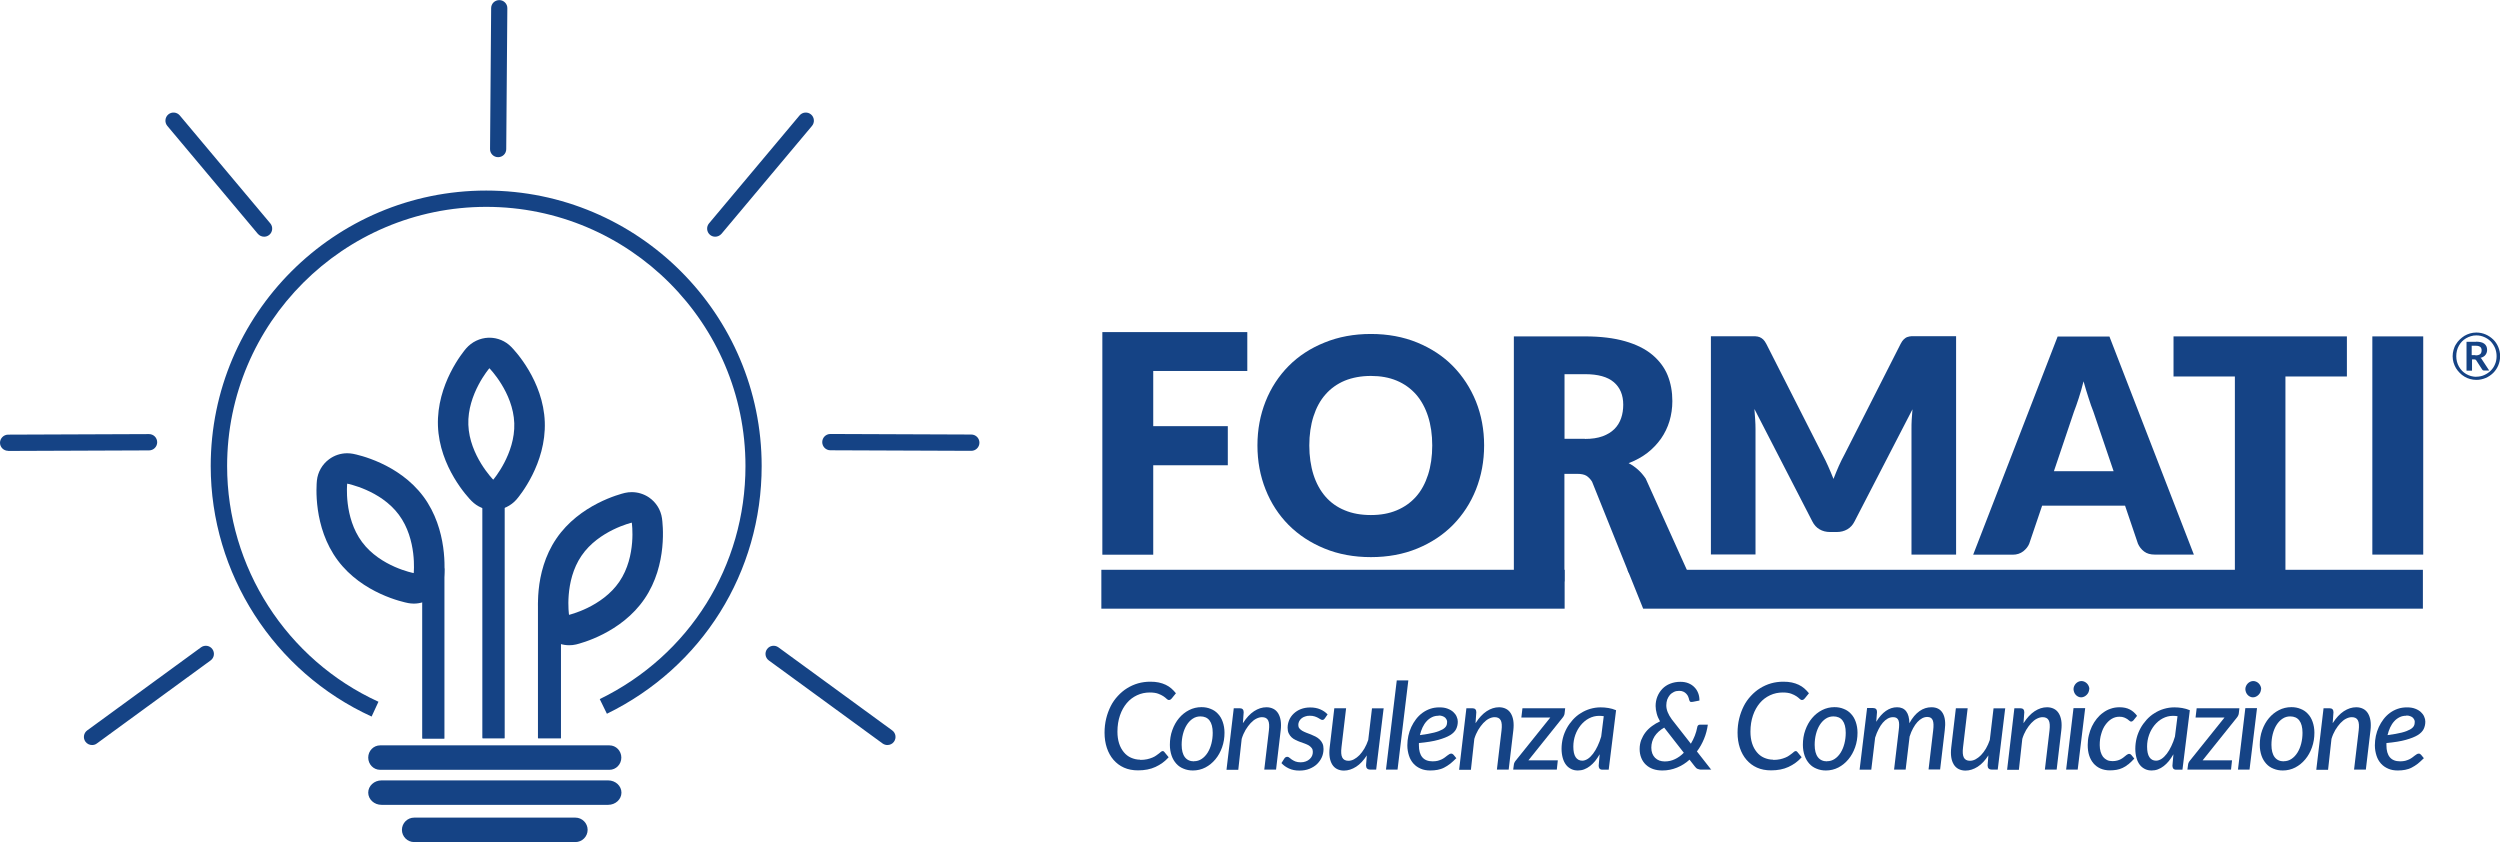 <?xml version="1.0" encoding="UTF-8"?><svg id="Livello_1" xmlns="http://www.w3.org/2000/svg" width="80.07mm" height="26.97mm" viewBox="0 0 226.97 76.45"><g id="Logo_Orizz_new_NERO"><path d="M33.73,65.05c-8.87-4.06-14.6-12.99-14.6-22.74,0-13.79,11.22-25.01,25.01-25.01s25.01,11.22,25.01,25.01c0,9.64-5.39,18.26-14.05,22.49l-.65-1.33c8.16-3.98,13.23-12.09,13.23-21.16,0-12.97-10.56-23.53-23.53-23.53s-23.53,10.56-23.53,23.53c0,9.18,5.39,17.58,13.74,21.4l-.62,1.34h-.01Z" fill="#154385"/><path d="M8.36,67.64c-.23,0-.45-.1-.6-.3-.24-.33-.17-.79.16-1.03l10.33-7.54c.33-.24.79-.17,1.03.16.24.33.17.79-.16,1.03l-10.33,7.54c-.13.1-.28.14-.43.14Z" fill="#154385"/><path d="M.74,40.93c-.41,0-.74-.33-.74-.73s.33-.74.74-.74l12.79-.05h0c.41,0,.74.33.74.74s-.33.74-.74.74l-12.79.05h0Z" fill="#154385"/><path d="M23.98,21.49c-.21,0-.42-.09-.57-.26l-8.22-9.8c-.26-.31-.22-.78.09-1.04s.78-.22,1.04.09l8.22,9.8c.26.31.22.78-.09,1.04-.14.12-.31.17-.47.17Z" fill="#154385"/><path d="M45.22,14.27h0c-.41,0-.74-.34-.73-.74l.1-12.79c0-.41.33-.73.74-.73h0c.41,0,.74.34.73.74l-.1,12.79c0,.41-.33.73-.74.73Z" fill="#154385"/><path d="M80.56,67.64c-.15,0-.3-.05-.43-.14l-10.33-7.54c-.33-.24-.4-.7-.16-1.03.24-.33.7-.4,1.03-.16l10.33,7.54c.33.24.4.7.16,1.03-.14.2-.37.3-.6.3Z" fill="#154385"/><path d="M88.18,40.93h0l-12.79-.05c-.41,0-.74-.33-.74-.74s.33-.74.74-.74h0l12.79.05c.41,0,.74.33.74.74s-.33.74-.74.74Z" fill="#154385"/><path d="M64.93,21.49c-.17,0-.34-.06-.47-.17-.31-.26-.35-.73-.09-1.04l8.22-9.8c.26-.31.73-.35,1.04-.09s.35.73.09,1.04l-8.22,9.8c-.15.17-.36.26-.57.26Z" fill="#154385"/><path d="M55.33,69.89h-20.82c-.6,0-1.08-.5-1.08-1.11s.48-1.11,1.08-1.11h20.82c.6,0,1.08.5,1.08,1.11s-.48,1.11-1.08,1.11Z" fill="#154385"/><path d="M55.21,73.07h-20.57c-.67,0-1.21-.5-1.21-1.11s.54-1.11,1.21-1.11h20.57c.67,0,1.21.5,1.21,1.11s-.54,1.11-1.21,1.11Z" fill="#154385"/><path d="M52.24,76.45h-14.64c-.61,0-1.11-.5-1.11-1.11s.5-1.11,1.11-1.11h14.64c.61,0,1.11.5,1.11,1.11s-.5,1.11-1.11,1.11Z" fill="#154385"/><path d="M44.43,33.43s2.16,2.19,2.26,4.99c.1,2.79-1.91,5.13-1.91,5.13,0,0-2.16-2.19-2.26-4.99-.1-2.79,1.91-5.13,1.91-5.13M44.44,30.66h-.1c-.77.03-1.5.38-2.01.96-.28.32-2.7,3.26-2.57,7.03.13,3.76,2.75,6.53,3.05,6.83.52.53,1.23.83,1.97.83h.1c.77-.03,1.5-.38,2.01-.96.28-.32,2.7-3.26,2.57-7.03-.13-3.76-2.75-6.53-3.05-6.83-.52-.53-1.23-.83-1.97-.83h0Z" fill="#154385"/><path d="M31.52,43.91s3.02.57,4.69,2.82c1.67,2.24,1.35,5.3,1.35,5.3,0,0-3.02-.57-4.69-2.82-1.67-2.24-1.35-5.3-1.35-5.3M31.52,41.15c-.59,0-1.17.19-1.65.55-.62.46-1.02,1.16-1.1,1.93-.04.42-.36,4.22,1.89,7.24s5.98,3.8,6.39,3.88c.17.03.34.05.52.05.59,0,1.17-.19,1.65-.55.62-.46,1.02-1.16,1.1-1.93.04-.42.36-4.22-1.88-7.24-2.25-3.02-5.98-3.8-6.39-3.88-.17-.03-.34-.05-.52-.05h0Z" fill="#154385"/><path d="M57.36,47.45s.45,3.04-1.13,5.36c-1.57,2.31-4.57,3.01-4.57,3.01,0,0-.45-3.04,1.13-5.36,1.57-2.31,4.57-3.01,4.57-3.01M57.36,44.68c-.21,0-.42.02-.63.07-.41.1-4.11,1.04-6.22,4.15-2.12,3.11-1.64,6.89-1.58,7.31.11.77.54,1.45,1.18,1.89.46.31,1.01.48,1.56.48.21,0,.42-.02.63-.07.41-.1,4.11-1.04,6.22-4.15,2.12-3.11,1.64-6.89,1.58-7.31-.11-.77-.54-1.45-1.18-1.89-.46-.31-1.01-.48-1.56-.48h0Z" fill="#154385"/><path d="M38.36,67.06s-.03-.02-.03-.05v-14.2s0-.05.03-.05l1.77-.2s.22-1.1.22-1.07v15.53s0,.05-.03.05h-1.97,0Z" fill="#154385"/><path d="M43.82,67.04s-.03-.03-.03-.08v-22.11s0-.08.03-.08h1.97s.03.03.03.08v22.11s0,.08-.03.08h-1.97Z" fill="#154385"/><path d="M48.87,67.04s-.03-.02-.03-.05v-12.32s.38,1.23.4,1.23l1.66.59s.03.02.03.05v10.45s0,.05-.03.05h-2.03Z" fill="#154385"/><path d="M103.51,68.99c.24,0,.45-.02.63-.06s.34-.09.48-.15.26-.12.35-.19c.1-.07.18-.13.26-.19s.13-.11.18-.15.1-.06.14-.06.07,0,.09.02c.02.01.04.03.06.05l.4.49c-.34.38-.74.67-1.2.88-.45.21-.98.31-1.58.31-.48,0-.9-.08-1.28-.25s-.69-.41-.95-.71c-.26-.3-.46-.66-.6-1.08s-.21-.88-.21-1.38c0-.45.05-.88.15-1.29s.24-.78.41-1.12.39-.65.65-.93c.25-.27.53-.51.84-.7.31-.19.64-.34.99-.44s.73-.15,1.11-.15c.28,0,.54.02.77.07.23.05.44.12.63.21.19.09.36.2.51.33s.29.28.42.44l-.38.47s-.07.07-.11.1-.09.04-.15.04c-.07,0-.14-.04-.21-.11s-.17-.15-.29-.23-.28-.16-.47-.23-.45-.11-.76-.11c-.41,0-.8.08-1.16.25s-.67.4-.93.71c-.26.31-.47.68-.62,1.12s-.23.93-.23,1.48c0,.39.05.75.15,1.06.1.32.25.58.43.8s.4.39.65.5.53.18.83.18v.02Z" fill="#154385"/><path d="M108.3,69.95c-.3,0-.58-.05-.84-.16-.26-.1-.48-.25-.66-.45s-.33-.44-.43-.73-.16-.62-.16-.99c0-.47.07-.92.22-1.33.15-.42.35-.78.61-1.09s.56-.55.91-.73.73-.27,1.13-.27c.3,0,.58.05.84.16.26.1.48.25.66.45.19.2.33.44.43.73s.16.61.16.98c0,.47-.07.91-.22,1.33s-.35.78-.61,1.09-.56.56-.91.74c-.35.18-.73.27-1.13.27ZM108.4,69.11c.26,0,.49-.07.7-.21s.39-.33.54-.57.26-.51.34-.82c.08-.31.12-.64.12-.98,0-.5-.1-.87-.29-1.12s-.47-.37-.83-.37c-.26,0-.49.07-.7.21s-.39.33-.54.57-.26.51-.34.82c-.08.31-.12.64-.12.98,0,.49.1.87.29,1.12s.47.38.83.38h0Z" fill="#154385"/><path d="M112.86,65.63c.3-.47.63-.82.99-1.06.37-.24.74-.36,1.13-.36.23,0,.44.05.62.14s.33.23.44.41.19.4.23.66.04.56,0,.9l-.42,3.55h-1.07l.42-3.55c.05-.42.03-.73-.07-.92-.1-.2-.29-.29-.56-.29-.17,0-.34.05-.52.14s-.35.23-.51.4-.31.38-.46.62c-.14.24-.26.51-.35.81l-.31,2.81h-1.07l.66-5.59h.54c.12,0,.21.03.27.09s.09.15.09.27l-.07.98h.02Z" fill="#154385"/><path d="M120.27,65.23s-.06.08-.1.1c-.03.02-.07.03-.12.03s-.11-.02-.17-.06-.13-.08-.22-.13c-.09-.05-.19-.09-.31-.13-.12-.04-.27-.06-.44-.06-.16,0-.31.02-.43.07-.13.04-.24.1-.33.18s-.16.16-.21.27-.07.21-.07.32c0,.12.03.23.1.31s.15.16.26.22.23.12.36.17c.14.05.28.11.42.16.14.06.28.12.42.19s.26.16.37.26.19.22.26.36.1.31.1.51c0,.26-.05.51-.15.74s-.25.44-.44.63c-.19.18-.42.32-.69.43-.27.11-.57.16-.91.16-.36,0-.67-.06-.95-.19-.28-.13-.5-.29-.68-.49l.26-.41c.07-.11.16-.16.28-.16.06,0,.12.03.18.08s.13.11.22.17c.09.06.2.12.32.17.13.05.29.08.49.08.17,0,.33-.03.46-.08.14-.05.25-.12.35-.21s.17-.19.22-.3.07-.23.07-.36c0-.14-.03-.25-.1-.34s-.15-.17-.26-.24c-.11-.06-.23-.12-.37-.17-.14-.05-.28-.1-.42-.15s-.28-.11-.42-.18c-.14-.06-.26-.15-.36-.24-.11-.1-.19-.22-.26-.36s-.1-.31-.1-.51c0-.24.05-.47.14-.69s.23-.42.41-.59.39-.31.65-.41.54-.15.86-.15c.34,0,.65.06.9.17.26.11.48.26.67.46l-.27.39v-.02Z" fill="#154385"/><path d="M125.62,64.29l-.68,5.58h-.53c-.26,0-.39-.13-.39-.38l.07-.91c-.29.45-.61.8-.97,1.03-.36.23-.73.35-1.11.35-.23,0-.44-.05-.62-.14s-.33-.23-.44-.41-.19-.4-.23-.66-.04-.56,0-.9l.42-3.55h1.07l-.42,3.55c-.05.42-.03.72.07.92s.29.3.56.3c.16,0,.33-.04.5-.13s.34-.22.5-.38c.16-.17.31-.36.45-.6s.25-.49.35-.78l.34-2.87h1.07v-.02Z" fill="#154385"/><path d="M125.83,69.87l.98-8.1h1.05l-.98,8.1h-1.05Z" fill="#154385"/><path d="M132.21,68.84c-.19.19-.38.36-.55.5-.18.14-.36.25-.55.35s-.39.16-.59.2c-.21.04-.43.06-.67.06-.32,0-.61-.05-.86-.16-.26-.11-.48-.26-.66-.46-.18-.2-.32-.44-.41-.72s-.15-.59-.15-.94c0-.29.03-.58.09-.86s.15-.55.27-.81c.12-.25.26-.49.43-.71s.36-.41.58-.57.45-.28.71-.37c.26-.09.54-.13.84-.13s.53.04.74.12.38.18.52.31.24.27.3.42c.07.15.1.3.1.45,0,.24-.05.46-.15.67-.1.2-.28.39-.54.55s-.62.3-1.08.43-1.04.22-1.76.29v.2c0,.48.1.84.31,1.09.21.25.52.37.94.37.17,0,.33-.02.46-.05.14-.04.25-.08.36-.13.1-.05.2-.11.28-.17s.15-.12.22-.17c.07-.05.13-.09.19-.13s.12-.05.18-.05c.04,0,.08,0,.11.03s.06.04.09.07l.27.33h-.02ZM130.61,64.98c-.22,0-.42.04-.6.13-.18.09-.35.21-.49.37-.15.16-.27.35-.37.56s-.18.45-.24.7c.54-.07.97-.15,1.29-.23.32-.08.57-.18.75-.28s.29-.21.35-.32c.06-.11.08-.23.08-.36,0-.06,0-.13-.04-.2s-.07-.13-.13-.19c-.06-.06-.14-.1-.24-.14s-.21-.06-.35-.06v.02Z" fill="#154385"/><path d="M133.98,65.63c.3-.47.63-.82.99-1.06.37-.24.74-.36,1.13-.36.23,0,.44.05.62.14s.33.23.44.41.19.4.23.66.04.56,0,.9l-.42,3.55h-1.07l.42-3.55c.05-.42.03-.73-.07-.92-.1-.2-.29-.29-.56-.29-.17,0-.34.05-.52.14-.18.09-.35.23-.51.4-.16.17-.31.38-.46.62-.14.24-.26.51-.35.81l-.31,2.81h-1.07l.66-5.59h.54c.12,0,.21.03.27.09s.09.15.09.27l-.07.98h.02Z" fill="#154385"/><path d="M142.1,64.29l-.05.45c0,.08-.03.15-.06.22s-.07.13-.12.19l-3.11,3.88h2.67l-.09.84h-3.96l.06-.45c0-.05.02-.11.05-.18s.08-.14.13-.2l3.13-3.9h-2.63l.1-.84h3.89-.01Z" fill="#154385"/><path d="M145.23,68.48c-.13.22-.27.43-.41.61-.15.18-.31.34-.47.46-.17.13-.34.23-.53.3-.18.07-.38.1-.57.1-.22,0-.42-.04-.6-.13s-.34-.21-.47-.38-.23-.37-.3-.62-.11-.53-.11-.84.04-.65.12-.97.2-.61.35-.89.34-.53.55-.77c.21-.23.45-.44.72-.6.26-.17.55-.3.85-.39.31-.09.62-.14.96-.14.24,0,.48.02.71.06.23.04.46.1.69.2l-.67,5.4h-.56c-.14,0-.23-.04-.28-.11s-.07-.16-.07-.26c0,0,.09-1.03.09-1.03ZM145.6,65.02c-.14-.02-.28-.03-.42-.03-.33,0-.63.08-.92.23s-.53.36-.74.61c-.21.26-.38.55-.5.89s-.18.69-.18,1.06c0,.43.07.75.21.96s.34.32.6.32c.17,0,.34-.06.51-.17s.32-.27.47-.46c.15-.2.29-.43.41-.69.13-.27.24-.56.33-.87l.23-1.84h0Z" fill="#154385"/><path d="M155.38,69.87h-.89c-.09,0-.16,0-.22-.02s-.11-.03-.16-.05c-.05-.02-.09-.05-.13-.09-.04-.04-.08-.09-.13-.15l-.46-.59c-.34.31-.72.55-1.14.72s-.85.26-1.32.26c-.31,0-.59-.04-.85-.13-.25-.09-.47-.22-.65-.39s-.32-.37-.42-.62c-.1-.24-.15-.51-.15-.81s.05-.56.14-.81c.1-.25.23-.49.39-.7s.36-.4.59-.57.47-.31.73-.43c-.14-.24-.24-.47-.3-.71-.06-.23-.1-.46-.1-.68,0-.3.05-.59.16-.86s.26-.5.45-.7.43-.36.71-.47.58-.17.92-.17c.28,0,.52.04.74.13s.4.21.55.37c.15.15.26.33.34.54s.11.42.11.66l-.61.12c-.09.02-.16,0-.21,0-.05-.03-.08-.08-.11-.17-.02-.1-.05-.2-.09-.3s-.1-.19-.18-.27c-.07-.08-.16-.14-.27-.19s-.23-.07-.37-.07c-.18,0-.34.03-.48.1s-.27.16-.37.28c-.1.12-.18.26-.24.42-.05.16-.08.33-.08.52,0,.4.17.82.5,1.27l1.73,2.21c.14-.23.26-.48.36-.73s.17-.51.22-.77c0-.07.04-.13.08-.17.04-.04.09-.06.16-.06h.72c-.06.44-.17.87-.34,1.28-.17.41-.38.8-.65,1.15l1.3,1.66h.02ZM151.1,66.05c-.4.23-.69.5-.89.81-.19.31-.29.65-.29,1.02,0,.2.03.37.09.53.06.15.14.28.25.39s.24.19.39.25c.15.05.31.08.49.08.33,0,.64-.07.93-.21s.56-.33.8-.58l-1.78-2.28h0Z" fill="#154385"/><path d="M160.98,68.99c.24,0,.45-.02.63-.06s.34-.09.48-.15.26-.12.35-.19c.1-.07.18-.13.26-.19s.13-.11.18-.15c.05-.04.1-.06.14-.06s.07,0,.09.02c.02.01.04.03.06.05l.4.49c-.34.38-.74.67-1.2.88-.45.21-.98.31-1.58.31-.48,0-.9-.08-1.28-.25s-.69-.41-.95-.71c-.26-.3-.46-.66-.6-1.08s-.21-.88-.21-1.38c0-.45.05-.88.15-1.29.1-.41.24-.78.41-1.12s.39-.65.65-.93c.25-.27.53-.51.84-.7.31-.19.64-.34.99-.44s.73-.15,1.11-.15c.28,0,.54.02.77.07.23.05.44.12.63.21s.36.2.51.33.29.28.42.44l-.38.47s-.07.07-.11.1-.09.04-.15.04c-.07,0-.14-.04-.21-.11s-.17-.15-.29-.23-.28-.16-.47-.23-.45-.11-.76-.11c-.41,0-.8.08-1.16.25s-.67.4-.93.71c-.26.31-.47.68-.62,1.12s-.23.93-.23,1.48c0,.39.05.75.15,1.06.1.32.25.58.43.8s.4.39.65.5.53.18.83.18v.02Z" fill="#154385"/><path d="M165.77,69.95c-.3,0-.58-.05-.84-.16-.26-.1-.48-.25-.66-.45-.18-.2-.33-.44-.43-.73s-.16-.62-.16-.99c0-.47.07-.92.22-1.33.15-.42.35-.78.61-1.09s.56-.55.91-.73.73-.27,1.13-.27c.3,0,.58.05.84.16.26.1.48.25.66.45.19.2.33.44.43.73.1.29.16.61.16.98,0,.47-.07.91-.22,1.33s-.35.78-.61,1.09-.56.56-.91.74-.73.27-1.13.27ZM165.87,69.11c.26,0,.49-.07.7-.21s.39-.33.54-.57.26-.51.34-.82.12-.64.12-.98c0-.5-.1-.87-.29-1.12s-.47-.37-.83-.37c-.26,0-.49.07-.7.21-.21.14-.39.33-.54.57s-.26.51-.34.82-.12.64-.12.98c0,.49.1.87.29,1.12.19.25.47.38.83.38h0Z" fill="#154385"/><path d="M168.83,69.87l.68-5.59h.54c.12,0,.21.03.27.09s.09.15.09.27l-.07.89c.27-.44.56-.77.88-.99s.65-.33,1.01-.33.64.12.83.37.28.61.29,1.08c.27-.5.58-.86.92-1.1s.7-.35,1.08-.35c.48,0,.82.18,1.03.54s.27.88.18,1.56l-.42,3.55h-1.05l.42-3.55c.05-.42.04-.72-.04-.92-.08-.2-.24-.3-.5-.3-.15,0-.31.04-.46.12-.15.08-.29.19-.43.34-.14.15-.27.34-.39.56s-.23.47-.32.76l-.36,3h-1.05l.42-3.55c.03-.21.04-.39.04-.54s-.02-.28-.06-.38-.1-.17-.18-.22-.18-.07-.31-.07c-.17,0-.33.04-.49.13s-.3.21-.44.37-.27.36-.38.58c-.12.23-.23.49-.32.78l-.35,2.91h-1.06Z" fill="#154385"/><path d="M182.05,64.29l-.68,5.58h-.53c-.26,0-.39-.13-.39-.38l.07-.91c-.29.45-.61.8-.97,1.03-.36.23-.73.35-1.11.35-.23,0-.44-.05-.62-.14s-.33-.23-.44-.41-.19-.4-.23-.66-.04-.56,0-.9l.42-3.55h1.07l-.42,3.55c-.05.42-.03.72.07.92s.29.3.56.3c.16,0,.33-.04.5-.13s.34-.22.5-.38c.16-.17.31-.36.45-.6s.25-.49.35-.78l.34-2.87h1.07v-.02Z" fill="#154385"/><path d="M183.73,65.63c.3-.47.63-.82.99-1.06.37-.24.74-.36,1.13-.36.23,0,.44.05.62.14s.33.23.44.41.19.4.23.66.04.56,0,.9l-.42,3.55h-1.07l.42-3.55c.05-.42.03-.73-.07-.92-.1-.2-.29-.29-.56-.29-.17,0-.34.05-.52.14-.18.09-.35.23-.51.4-.16.17-.31.38-.46.62-.14.24-.26.51-.35.81l-.31,2.81h-1.07l.66-5.59h.54c.12,0,.21.03.27.09s.09.15.09.27l-.07.98h.02Z" fill="#154385"/><path d="M189.31,64.29l-.68,5.58h-1.05l.67-5.58h1.06ZM189.67,62.57c0,.1-.02.19-.06.28s-.1.17-.17.24c-.07.07-.15.12-.23.16-.09.04-.18.06-.27.06s-.18-.02-.26-.06-.16-.09-.22-.16-.12-.15-.15-.24-.06-.18-.06-.28.02-.19.06-.28.09-.17.16-.24c.07-.07.14-.12.23-.16s.17-.06.27-.06.18.02.27.06.16.09.23.16.12.15.16.24c.04.09.06.19.06.29h-.02Z" fill="#154385"/><path d="M193.22,69.39c-.17.14-.34.25-.52.33s-.35.14-.54.17c-.18.03-.39.05-.61.05-.32,0-.61-.06-.86-.17s-.46-.27-.63-.47c-.17-.2-.3-.44-.39-.72s-.13-.59-.13-.94c0-.3.03-.59.1-.88s.16-.56.28-.81.27-.49.44-.7.36-.4.58-.55c.21-.16.44-.28.69-.36.25-.09.52-.13.8-.13.37,0,.68.07.93.2s.47.32.66.58l-.33.41s-.06.05-.1.08c-.03.02-.07.03-.11.03-.05,0-.1-.02-.15-.07s-.12-.09-.19-.15c-.08-.05-.17-.1-.29-.15s-.26-.07-.44-.07c-.24,0-.47.06-.69.19s-.4.31-.57.54-.29.5-.38.82c-.1.32-.14.66-.14,1.03,0,.22.03.42.08.6s.13.33.22.46c.1.12.22.22.36.29s.31.1.5.1c.16,0,.3-.02.42-.05.12-.03.23-.07.32-.12s.18-.1.25-.16.14-.11.2-.16.11-.09.17-.12.1-.05.15-.05c.07,0,.14.03.2.1l.27.33c-.19.21-.37.38-.54.52h0Z" fill="#154385"/><path d="M197.32,68.48c-.13.22-.27.43-.41.61-.15.18-.31.34-.47.46-.17.13-.34.23-.53.3-.18.07-.38.1-.57.1-.22,0-.42-.04-.6-.13s-.34-.21-.47-.38-.23-.37-.3-.62-.11-.53-.11-.84.04-.65.12-.97.2-.61.35-.89.34-.53.55-.77c.21-.23.45-.44.72-.6.26-.17.55-.3.85-.39.31-.09.62-.14.96-.14.24,0,.48.02.71.06.23.04.46.1.69.2l-.67,5.4h-.56c-.14,0-.23-.04-.28-.11s-.07-.16-.07-.26c0,0,.09-1.03.09-1.03ZM197.69,65.02c-.14-.02-.28-.03-.42-.03-.33,0-.63.08-.92.23s-.53.36-.74.61c-.21.26-.38.55-.5.89s-.18.69-.18,1.06c0,.43.07.75.21.96s.34.32.6.32c.17,0,.34-.06.51-.17s.32-.27.47-.46c.15-.2.29-.43.41-.69.13-.27.24-.56.33-.87l.23-1.84h0Z" fill="#154385"/><path d="M203.31,64.29l-.05.45c0,.08-.03.15-.06.22s-.07.13-.12.19l-3.11,3.88h2.67l-.09.84h-3.96l.06-.45c0-.05.02-.11.05-.18s.08-.14.13-.2l3.13-3.9h-2.63l.1-.84h3.89-.01Z" fill="#154385"/><path d="M204.91,64.29l-.68,5.58h-1.05l.67-5.58h1.06ZM205.27,62.57c0,.1-.02.19-.06.28s-.1.17-.17.24c-.07.07-.15.12-.23.16-.09.04-.18.06-.27.06s-.18-.02-.26-.06-.16-.09-.22-.16-.12-.15-.15-.24-.06-.18-.06-.28.02-.19.06-.28.09-.17.16-.24c.07-.07.14-.12.23-.16s.17-.06.27-.06.18.02.27.06.16.09.23.16.12.15.16.24c.04.09.06.19.06.29h-.02Z" fill="#154385"/><path d="M207.25,69.95c-.3,0-.58-.05-.84-.16-.26-.1-.48-.25-.66-.45-.18-.2-.33-.44-.43-.73s-.16-.62-.16-.99c0-.47.07-.92.22-1.33.15-.42.35-.78.61-1.09s.56-.55.91-.73.73-.27,1.13-.27c.3,0,.58.05.84.16.26.1.48.25.66.45.19.2.33.44.43.73.1.29.16.61.16.98,0,.47-.07.91-.22,1.33s-.35.78-.61,1.09-.56.56-.91.74-.73.27-1.13.27ZM207.34,69.11c.26,0,.49-.07.7-.21s.39-.33.54-.57.26-.51.34-.82.12-.64.12-.98c0-.5-.1-.87-.29-1.12s-.47-.37-.83-.37c-.26,0-.49.07-.7.21-.21.14-.39.33-.54.57s-.26.51-.34.82-.12.64-.12.98c0,.49.1.87.29,1.12.19.25.47.38.83.38h0Z" fill="#154385"/><path d="M211.8,65.63c.3-.47.63-.82.99-1.06.37-.24.74-.36,1.13-.36.23,0,.44.05.62.14s.33.23.44.41.19.4.23.66.04.56,0,.9l-.42,3.55h-1.07l.42-3.55c.05-.42.03-.73-.07-.92-.1-.2-.29-.29-.56-.29-.17,0-.34.05-.52.14-.18.09-.35.23-.51.4-.16.17-.31.38-.46.62-.14.24-.26.51-.35.81l-.31,2.81h-1.07l.66-5.59h.54c.12,0,.21.03.27.09s.09.15.09.27l-.07.98h.02Z" fill="#154385"/><path d="M220.05,68.84c-.19.19-.38.36-.55.5-.18.14-.36.25-.55.35s-.39.16-.59.2c-.21.04-.43.06-.67.06-.32,0-.61-.05-.86-.16-.26-.11-.48-.26-.66-.46-.18-.2-.32-.44-.41-.72s-.15-.59-.15-.94c0-.29.03-.58.09-.86s.15-.55.27-.81c.12-.25.26-.49.43-.71s.36-.41.58-.57.45-.28.71-.37c.26-.09.54-.13.84-.13s.53.04.74.12.38.18.52.31.24.27.3.42c.07.15.1.3.1.45,0,.24-.05.46-.15.67-.1.2-.28.39-.54.55s-.62.3-1.08.43-1.04.22-1.76.29v.2c0,.48.1.84.31,1.09.21.25.52.37.94.37.17,0,.33-.02.46-.05.14-.04.25-.08.36-.13.1-.05.2-.11.28-.17s.15-.12.22-.17c.07-.05.13-.09.19-.13s.12-.05.18-.05c.04,0,.08,0,.11.03s.06.04.09.07l.27.33h-.02ZM218.46,64.98c-.22,0-.42.04-.6.13-.18.09-.35.21-.49.37-.15.16-.27.35-.37.56s-.18.45-.24.7c.54-.07.97-.15,1.29-.23.32-.08.57-.18.75-.28s.29-.21.35-.32c.06-.11.08-.23.08-.36,0-.06,0-.13-.04-.2s-.07-.13-.13-.19c-.06-.06-.14-.1-.24-.14s-.21-.06-.35-.06v.02Z" fill="#154385"/><path d="M224.82,30.19c.3,0,.58.06.84.17s.49.27.69.46c.2.19.35.42.46.68s.17.54.17.84-.06.58-.17.84-.27.49-.46.68c-.2.19-.42.35-.69.46s-.54.17-.84.17c-.2,0-.39-.03-.57-.08-.18-.05-.35-.12-.51-.22-.16-.09-.3-.21-.43-.34s-.24-.27-.34-.43c-.09-.16-.17-.33-.22-.51-.05-.18-.08-.37-.08-.57s.03-.39.08-.57.12-.36.22-.51c.09-.16.21-.3.34-.43s.28-.24.43-.34c.16-.09.33-.17.51-.22s.37-.08.57-.08ZM224.82,34.2c.26,0,.5-.05.72-.15s.42-.23.59-.4c.17-.17.3-.36.39-.59.1-.23.14-.47.14-.73s-.05-.5-.14-.73c-.1-.23-.23-.43-.39-.6-.17-.17-.36-.3-.59-.4s-.46-.15-.72-.15c-.17,0-.33.02-.49.07s-.3.11-.44.19-.26.18-.37.29-.2.24-.28.38-.14.29-.18.45-.06.33-.06.5.02.34.06.5.1.31.18.45c.08.14.17.26.28.38.11.11.23.21.37.29.13.08.28.14.44.19.16.04.32.07.49.07h0ZM224.79,31.02c.34,0,.6.06.76.19.16.12.25.31.25.55,0,.18-.05.33-.15.46-.1.13-.25.22-.45.27.03.02.07.05.09.08s.05.07.07.11l.63.96h-.48c-.07,0-.12-.03-.15-.08l-.55-.85s-.04-.05-.06-.06c-.03,0-.06-.02-.11-.02h-.21v1.02h-.5v-2.62h.87-.01ZM224.74,32.26c.11,0,.19,0,.27-.03.07-.02.13-.05.17-.09s.08-.08.09-.14c.02-.06.03-.12.03-.19s0-.13-.03-.18c-.02-.05-.04-.09-.09-.13-.04-.03-.09-.06-.16-.08s-.15-.03-.25-.03h-.37v.85h.32l.02.02Z" fill="#154385"/><path d="M104.7,33.67v5.02h6.77v3.55h-6.77v8.12h-4.62v-20.21h13.16v3.53h-8.54,0Z" fill="#154385"/><path d="M134.74,40.44c0,1.43-.25,2.76-.74,4-.49,1.23-1.19,2.3-2.09,3.22-.9.91-1.98,1.62-3.24,2.14s-2.67.78-4.21.78-2.95-.26-4.21-.78c-1.27-.52-2.35-1.23-3.26-2.14-.9-.91-1.6-1.98-2.09-3.22-.49-1.23-.74-2.56-.74-4s.25-2.76.74-4c.49-1.23,1.19-2.3,2.09-3.21.9-.91,1.99-1.62,3.26-2.13,1.27-.52,2.67-.78,4.21-.78s2.94.26,4.21.78c1.26.52,2.35,1.23,3.24,2.14s1.59,1.98,2.09,3.21c.49,1.23.74,2.56.74,3.98h0ZM130.03,40.44c0-.98-.13-1.86-.38-2.64s-.62-1.45-1.09-1.99c-.48-.54-1.06-.96-1.75-1.25s-1.47-.43-2.35-.43-1.68.15-2.37.43c-.69.29-1.28.71-1.75,1.25-.48.54-.84,1.21-1.09,1.99-.25.78-.38,1.67-.38,2.64s.13,1.87.38,2.66c.25.78.62,1.45,1.09,1.99s1.06.96,1.75,1.24c.69.29,1.48.43,2.37.43s1.66-.14,2.35-.43c.69-.29,1.27-.7,1.75-1.24s.84-1.21,1.09-1.99c.25-.78.38-1.67.38-2.66Z" fill="#154385"/><path d="M153.65,52.79h-4.16c-.77,0-1.32-.29-1.66-.87l-3.29-8.19c-.15-.24-.33-.42-.52-.54-.19-.11-.46-.17-.82-.17h-1.17v9.77h-4.59v-22.25h6.44c1.43,0,2.65.15,3.66.44,1.01.29,1.84.7,2.47,1.23.63.53,1.1,1.15,1.39,1.86.29.72.43,1.5.43,2.34,0,.64-.09,1.25-.26,1.82s-.43,1.1-.76,1.58c-.34.48-.75.92-1.24,1.3s-1.06.69-1.71.94c.3.15.58.35.84.58.26.23.5.51.71.82l4.21,9.34h.03ZM143.89,39.85c.63,0,1.16-.08,1.6-.24s.8-.38,1.08-.66.48-.61.61-.99.19-.78.19-1.22c0-.87-.28-1.55-.85-2.04s-1.44-.73-2.63-.73h-1.85v5.87h1.85Z" fill="#154385"/><path d="M177.59,30.54v19.81h-4.05v-11.39c0-.26,0-.55.02-.86s.04-.62.07-.94l-5.26,10.18c-.16.32-.38.56-.66.72s-.59.24-.94.24h-.63c-.35,0-.67-.08-.94-.24-.28-.16-.5-.4-.66-.72l-5.26-10.21c.03.33.05.65.07.96s.03.6.03.86v11.39h-4.05v-19.81h3.51c.2,0,.37,0,.52,0,.15,0,.28.04.4.08.12.05.22.12.32.21.1.1.19.23.28.4l5.1,10.05c.18.34.36.7.52,1.07s.33.75.48,1.14c.15-.4.32-.79.48-1.17.17-.38.35-.74.54-1.09l5.08-10.01c.09-.17.18-.31.28-.4s.2-.17.32-.21c.12-.04.25-.07.4-.08.15,0,.32,0,.52,0h3.51v.02Z" fill="#154385"/><path d="M199.19,50.35h-3.56c-.4,0-.72-.09-.97-.28s-.43-.42-.56-.71l-1.17-3.45h-7.53l-1.17,3.45c-.1.25-.28.48-.54.69-.26.2-.58.31-.96.31h-3.59l7.67-19.81h4.7l7.67,19.81h0ZM191.89,42.78l-1.84-5.42c-.14-.34-.28-.75-.43-1.22s-.31-.97-.46-1.52c-.14.55-.28,1.07-.44,1.54-.15.47-.3.88-.43,1.22l-1.82,5.4s5.42,0,5.42,0Z" fill="#154385"/><path d="M213.06,34.18h-5.57v17.79h-4.59v-17.79h-5.57v-3.64h15.74v3.64h0Z" fill="#154385"/><path d="M220,50.35h-4.62v-19.81h4.62v19.81Z" fill="#154385"/><rect x="99.99" y="51.73" width="42.06" height="3.53" fill="#154385"/><polygon points="147.76 51.73 149.18 55.26 219.97 55.26 219.97 51.73 147.76 51.73" fill="#154385"/></g></svg>